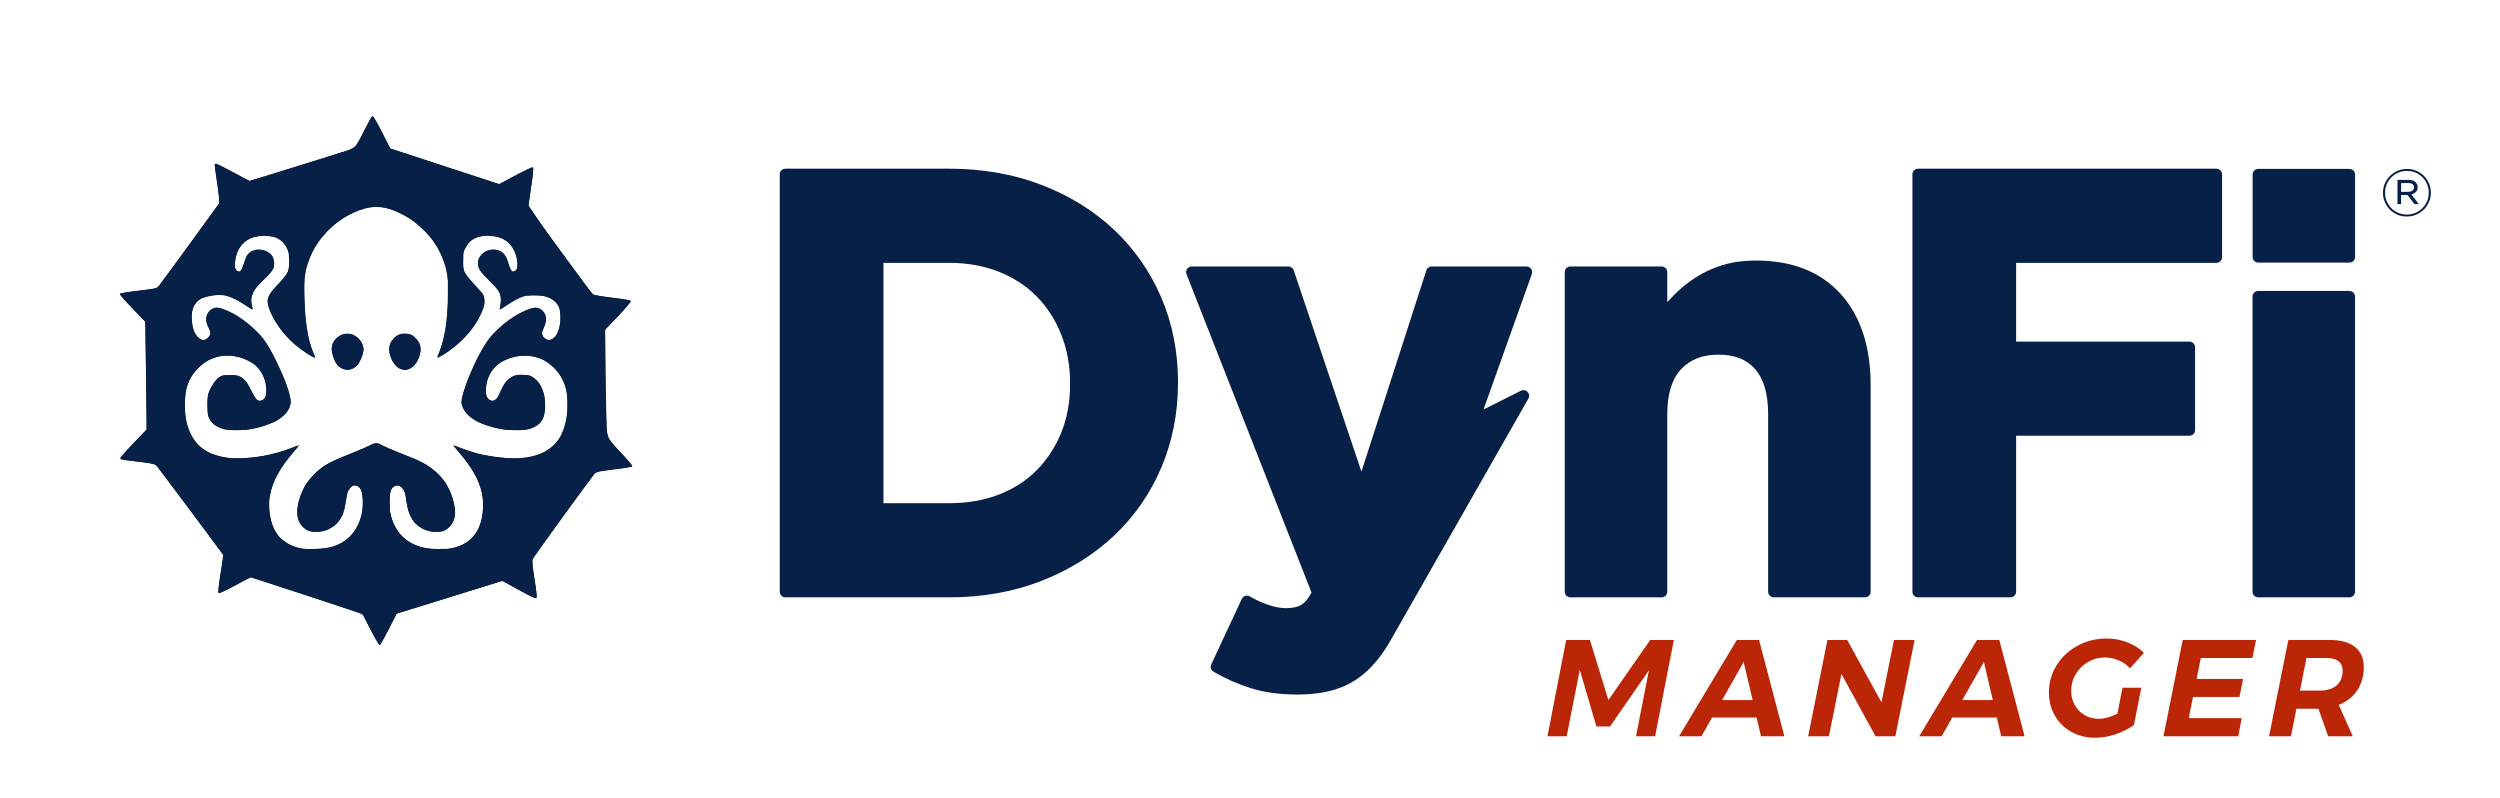 <?xml version="1.0" encoding="UTF-8"?>
<svg width="2000px" height="638px" viewBox="0 0 2000 638" xmlns="http://www.w3.org/2000/svg" xmlns:xlink="http://www.w3.org/1999/xlink" version="1.1">
 <!-- Generated by Pixelmator Pro 1.6.1 -->
 <g id="layer1">
  <g id="g928">
   <path id="path" d="M289.992 490.992 L200.5 461.628 188.083 468.337 C180.208 472.591 175.393 474.773 174.921 474.3 174.45 473.827 175.031 468.169 176.51 458.835 L178.842 444.115 152.945 409.279 C138.701 390.12 126.345 373.638 125.487 372.652 124.165 371.132 122.566 370.695 114.962 369.779 110.031 369.185 103.804 368.452 101.123 368.152 97.849 367.783 96.251 367.261 96.251 366.559 96.251 365.983 101.026 360.567 106.864 354.52 L117.476 343.526 116.895 300.394 116.315 257.262 105.756 246.441 C99.475 240.003 95.491 235.341 95.92 234.933 96.317 234.557 103.132 233.508 111.064 232.603 124.982 231.016 125.547 230.883 127.18 228.814 128.111 227.635 139.111 212.625 151.625 195.458 164.138 178.293 174.766 163.621 175.243 162.857 175.898 161.805 175.673 158.648 174.323 149.907 173.34 143.55 172.332 136.621 172.084 134.509 171.659 130.918 171.733 130.697 173.238 131.092 174.121 131.324 180.411 134.536 187.216 138.23 L199.586 144.946 232.315 134.747 C250.315 129.139 269.456 123.163 274.848 121.47 284.652 118.391 284.652 118.391 290.83 105.747 294.228 98.792 297.433 92.967 297.951 92.804 298.513 92.628 301.559 97.835 305.472 105.654 L312.048 118.802 355.696 133.098 399.343 147.394 412.476 140.347 C420.968 135.79 425.876 133.567 426.365 134.059 426.854 134.549 426.365 139.72 424.977 148.696 423.796 156.329 422.784 163.277 422.726 164.137 422.663 165.067 432.831 179.626 447.84 200.094 461.711 219.009 473.475 234.943 473.982 235.504 474.554 236.134 480.462 237.161 489.54 238.206 499.41 239.342 504.301 240.218 504.56 240.891 504.771 241.443 500.233 246.811 494.442 252.861 L483.942 263.831 484.242 294.494 C484.407 311.359 484.747 330.838 484.996 337.783 485.451 350.408 485.451 350.408 496.007 361.474 501.812 367.56 506.25 372.821 505.868 373.165 505.485 373.51 498.885 374.527 491.198 375.427 480.192 376.714 476.944 377.361 475.911 378.468 475.19 379.24 464.638 393.565 452.464 410.303 440.288 427.04 429.158 442.399 427.729 444.435 425.131 448.135 425.131 448.135 427.496 462.856 429.004 472.24 429.591 477.848 429.115 478.325 428.639 478.802 426.4 478.007 422.94 476.131 419.955 474.513 413.979 471.26 409.66 468.905 L401.81 464.623 359.545 477.763 317.28 490.904 310.941 503.36 C307.455 510.211 304.229 515.941 303.773 516.093 303.317 516.245 300.03 510.66 296.469 503.681 Z M252.569 439.289 C257.37 439.116 263.033 438.41 265.433 437.687 267.791 436.977 271.519 435.373 273.716 434.123 275.913 432.872 279.138 430.297 280.884 428.399 282.628 426.501 285.112 422.851 286.402 420.287 287.693 417.725 289.165 413.363 289.674 410.596 290.182 407.826 290.432 402.669 290.228 399.132 289.95 394.329 289.46 392.167 288.288 390.586 287.308 389.265 285.835 388.381 284.367 388.233 282.528 388.048 281.565 388.53 279.96 390.443 278.831 391.789 277.752 393.654 277.562 394.588 277.374 395.522 276.858 398.96 276.416 402.229 275.974 405.496 274.936 409.753 274.108 411.688 273.28 413.623 271.461 416.512 270.064 418.108 268.666 419.703 265.759 421.905 263.603 423 261.432 424.102 257.747 425.166 255.347 425.382 252.961 425.597 249.556 425.377 247.781 424.897 245.719 424.337 243.565 422.925 241.822 420.992 240.018 418.989 238.811 416.641 238.258 414.059 237.685 411.383 237.666 408.638 238.196 405.341 238.621 402.694 239.687 398.604 240.564 396.252 241.442 393.9 243.074 390.307 244.192 388.268 245.309 386.23 248.704 382.092 251.736 379.074 255.76 375.068 259.141 372.613 264.263 369.983 268.123 368.002 274.964 365.057 279.467 363.437 283.969 361.818 290.645 358.967 294.302 357.102 300.95 353.708 300.95 353.708 306.794 356.779 310.009 358.468 315.613 360.93 319.247 362.249 322.882 363.57 328.136 365.595 330.923 366.751 333.71 367.905 337.98 370.012 340.412 371.432 342.844 372.851 346.764 375.781 349.123 377.942 351.481 380.103 354.678 383.786 356.227 386.124 357.776 388.464 359.897 392.653 360.941 395.433 361.985 398.214 363.188 402.664 363.615 405.322 364.148 408.639 364.129 411.378 363.555 414.059 363.003 416.643 361.796 418.989 359.99 420.994 358.424 422.733 355.984 424.407 354.266 424.924 352.618 425.418 349.215 425.636 346.701 425.406 344.063 425.167 340.457 424.141 338.174 422.981 335.997 421.875 332.962 419.502 331.428 417.704 329.879 415.89 327.953 412.315 327.095 409.662 326.246 407.034 325.332 402.774 325.063 400.195 324.796 397.615 324.222 394.572 323.788 393.433 323.355 392.294 322.189 390.596 321.196 389.66 320.023 388.555 318.639 388.049 317.243 388.215 316.021 388.36 314.418 389.383 313.526 390.586 312.354 392.167 311.864 394.329 311.586 399.143 311.381 402.685 311.6 407.666 312.073 410.212 312.544 412.759 313.958 417.042 315.213 419.73 316.467 422.419 318.78 426.045 320.352 427.79 321.923 429.533 324.946 432.077 327.067 433.443 329.19 434.808 333.087 436.599 335.728 437.423 338.369 438.247 343.626 439.142 347.41 439.41 351.443 439.698 356.552 439.526 359.75 438.997 362.753 438.499 367.125 437.243 369.466 436.205 371.807 435.167 375.347 432.689 377.334 430.699 379.319 428.707 381.806 425.191 382.859 422.885 383.912 420.579 385.2 416.641 385.72 414.134 386.24 411.626 386.649 406.761 386.627 403.322 386.599 399.123 385.999 395.152 384.799 391.233 383.817 388.025 382.025 383.452 380.818 381.072 379.61 378.692 376.858 374.238 374.698 371.172 372.541 368.106 368.738 363.381 366.248 360.67 363.757 357.959 362.245 355.941 362.888 356.185 363.532 356.428 366.3 357.545 369.041 358.665 371.782 359.785 376.518 361.392 379.565 362.234 382.614 363.077 387.949 364.294 391.421 364.941 394.893 365.586 401.734 366.348 406.624 366.635 413.125 367.014 417.353 366.832 422.358 365.955 426.121 365.297 431.467 363.694 434.238 362.393 437.123 361.04 440.922 358.382 443.12 356.179 445.231 354.061 447.889 350.489 449.025 348.242 450.161 345.996 451.769 341.496 452.598 338.244 453.624 334.22 454.106 329.68 454.106 324.023 454.106 319.085 453.622 313.851 452.913 311.12 452.256 308.592 450.618 304.455 449.273 301.925 447.928 299.396 444.957 295.612 442.67 293.516 440.384 291.421 436.671 288.804 434.421 287.703 432.169 286.599 428.223 285.309 425.649 284.831 423.077 284.355 418.961 284.193 416.503 284.471 414.046 284.749 410.011 285.671 407.537 286.521 405.064 287.371 401.427 289.166 399.455 290.511 397.483 291.855 394.791 294.573 393.473 296.55 392.154 298.526 390.522 301.827 389.846 303.884 389.169 305.942 388.616 309.675 388.616 312.181 388.616 315.608 389.017 317.25 390.233 318.798 391.2 320.032 392.621 320.858 393.778 320.858 394.84 320.858 396.48 320.017 397.425 318.988 398.369 317.96 399.748 315.386 400.487 313.269 401.227 311.151 402.862 307.994 404.12 306.253 405.435 304.433 407.943 302.342 410.021 301.333 412.961 299.907 414.623 299.637 418.948 299.882 423.295 300.128 424.785 300.581 427.131 302.377 428.708 303.583 430.848 305.86 431.887 307.438 432.926 309.015 434.356 312.583 435.065 315.366 435.932 318.767 436.243 322.374 436.012 326.362 435.761 330.697 435.16 333.23 433.778 335.761 432.313 338.445 430.882 339.731 427.429 341.461 423.96 343.2 421.521 343.786 416.416 344.105 412.811 344.331 406.931 344.085 403.35 343.561 399.769 343.036 394.025 341.726 390.584 340.651 387.144 339.574 382.794 337.806 380.917 336.72 379.042 335.635 376.169 333.535 374.532 332.052 372.895 330.57 370.945 327.754 370.199 325.796 369.063 322.811 368.981 321.586 369.695 318.225 370.164 316.018 371.916 310.344 373.587 305.616 375.259 300.886 379.191 292.009 382.325 285.887 385.793 279.115 389.753 272.688 392.441 269.472 394.87 266.566 399.697 261.902 403.168 259.107 406.64 256.313 412.245 252.553 415.624 250.75 419.002 248.948 423.451 247.095 425.51 246.632 428.58 245.943 429.725 246.016 431.874 247.039 433.446 247.786 435.022 249.399 435.813 251.07 436.638 252.812 436.987 254.924 436.748 256.715 436.538 258.29 435.587 261.107 434.637 262.974 433.265 265.671 433.078 266.74 433.727 268.168 434.176 269.158 435.4 270.53 436.447 271.218 437.625 271.992 439.089 272.28 440.294 271.978 441.365 271.707 443.142 270.544 444.244 269.391 445.449 268.13 446.763 265.277 447.541 262.237 448.392 258.903 448.705 255.399 448.46 251.953 448.233 248.786 447.49 245.704 446.571 244.126 445.738 242.696 443.882 240.733 442.447 239.763 441.011 238.794 438.399 237.586 436.642 237.079 434.883 236.573 430.464 236.134 426.819 236.104 420.892 236.055 419.624 236.318 414.817 238.601 411.862 240.004 407.158 242.788 404.363 244.787 399.774 248.071 399.335 248.24 399.827 246.535 400.126 245.497 400.579 243.505 400.832 242.108 401.088 240.712 400.836 237.898 400.274 235.855 399.458 232.884 398.074 230.983 393.35 226.355 390.103 223.173 386.432 219.405 385.192 217.983 383.573 216.128 382.838 214.339 382.588 211.653 382.309 208.642 382.601 207.374 384.08 205.174 385.091 203.67 387.14 201.823 388.632 201.072 390.125 200.32 392.924 199.705 394.854 199.707 396.962 199.708 399.361 200.32 400.864 201.239 402.241 202.08 404.054 204.117 404.893 205.766 405.732 207.415 406.665 210.079 406.965 211.686 407.265 213.292 408.108 215.346 408.837 216.248 409.953 217.63 410.428 217.746 411.854 216.979 412.785 216.481 413.754 215.244 414.007 214.232 414.261 213.22 414.226 210.681 413.93 208.588 413.634 206.496 412.712 203.2 411.88 201.265 411.047 199.331 409.244 196.575 407.874 195.139 406.501 193.705 404.103 191.871 402.543 191.065 400.983 190.258 397.433 189.235 394.652 188.79 391.3 188.253 388.251 188.236 385.599 188.741 383.4 189.158 380.635 190.006 379.457 190.623 378.277 191.241 376.376 192.745 375.232 193.966 374.09 195.187 372.511 197.551 371.724 199.223 370.692 201.417 370.295 204.085 370.295 208.832 370.295 214.17 370.623 216.005 372.046 218.608 373.008 220.371 376.752 224.887 380.364 228.645 386.021 234.526 387.003 235.951 387.427 238.89 387.729 240.983 387.498 243.678 386.83 245.864 386.23 247.822 384.454 251.869 382.881 254.853 381.308 257.838 377.899 262.846 375.305 265.982 372.712 269.118 368.149 273.691 365.166 276.143 362.183 278.597 357.582 281.92 354.944 283.53 352.305 285.14 350.026 286.337 349.88 286.19 349.734 286.044 350.448 284.024 351.468 281.701 352.487 279.378 353.876 275.19 354.554 272.396 355.233 269.601 356.168 265.149 356.631 262.501 357.095 259.853 357.836 251.939 358.279 244.913 358.721 237.889 358.861 229.327 358.592 225.888 358.321 222.448 357.549 217.348 356.877 214.554 356.206 211.759 354.521 206.967 353.132 203.907 351.743 200.845 349.192 196.272 347.461 193.744 345.731 191.218 341.916 186.809 338.983 183.947 336.051 181.085 331.681 177.377 329.272 175.707 326.864 174.038 322.37 171.506 319.285 170.081 316.2 168.654 311.855 167.002 309.63 166.408 307.405 165.815 303.641 165.324 301.265 165.319 298.89 165.314 294.855 165.853 292.3 166.517 289.744 167.182 285.237 168.838 282.286 170.199 279.335 171.559 274.949 174.038 272.541 175.708 270.132 177.378 265.939 180.911 263.222 183.556 260.506 186.203 256.739 190.517 254.853 193.142 252.966 195.767 250.377 200.164 249.1 202.913 247.823 205.661 245.977 210.899 244.998 214.554 243.433 220.403 243.236 222.832 243.355 234.849 243.429 242.356 244.033 252.733 244.698 257.908 245.362 263.082 246.581 269.885 247.405 273.026 248.23 276.167 249.774 280.497 250.836 282.647 252.393 285.801 252.521 286.467 251.498 286.083 250.801 285.822 248.445 284.53 246.264 283.213 244.082 281.895 239.768 278.726 236.678 276.168 233.587 273.611 229.056 269.069 226.611 266.077 224.164 263.084 220.68 257.917 218.867 254.595 217.053 251.273 215.159 246.722 214.656 244.482 213.884 241.042 213.942 239.884 215.025 237.04 215.843 234.894 218.417 231.572 222.126 227.878 225.327 224.691 228.75 220.564 229.732 218.706 231.183 215.964 231.519 214.104 231.519 208.795 231.519 204.083 231.119 201.412 230.089 199.223 229.304 197.551 227.724 195.187 226.581 193.966 225.437 192.745 223.536 191.241 222.357 190.623 221.178 190.006 218.414 189.158 216.214 188.741 213.561 188.236 210.514 188.253 207.151 188.791 204.366 189.237 200.99 190.155 199.65 190.831 198.311 191.508 196.044 193.165 194.612 194.514 193.182 195.863 191.314 198.321 190.463 199.977 189.612 201.632 188.571 205.136 188.149 207.762 187.727 210.388 187.581 213.332 187.824 214.305 188.068 215.277 188.987 216.459 189.867 216.93 191.042 217.56 191.755 217.55 192.55 216.888 193.145 216.392 194.209 213.998 194.914 211.568 195.62 209.137 196.705 206.161 197.328 204.955 197.95 203.747 199.583 202.073 200.955 201.234 202.401 200.351 204.856 199.707 206.79 199.705 208.626 199.704 211.257 200.185 212.638 200.774 214.017 201.363 215.977 202.748 216.991 203.852 218.131 205.091 218.984 207.179 219.224 209.314 219.482 211.615 219.181 213.679 218.322 215.495 217.613 216.995 214.187 220.809 210.711 223.971 206.127 228.141 203.862 230.88 202.464 233.94 201.007 237.132 200.643 238.948 200.97 241.403 201.208 243.187 201.657 245.497 201.968 246.535 202.475 248.234 202.026 248.061 197.451 244.787 194.657 242.788 190.087 240.081 187.296 238.773 184.506 237.462 180.464 236.183 178.316 235.928 176.169 235.672 172.035 235.879 169.131 236.386 166.226 236.892 162.499 237.998 160.848 238.843 159.195 239.688 156.927 241.768 155.806 243.467 154.345 245.681 153.658 247.946 153.375 251.478 153.157 254.188 153.392 258.398 153.897 260.834 154.402 263.271 155.596 266.429 156.552 267.852 157.508 269.276 159.31 270.933 160.556 271.534 162.5 272.471 163.1 272.468 164.795 271.515 165.881 270.903 167.279 269.494 167.901 268.384 168.929 266.548 168.869 266.054 167.24 262.932 166.254 261.043 165.277 258.228 165.066 256.675 164.827 254.92 165.181 252.802 166.001 251.07 166.791 249.399 168.367 247.786 169.94 247.039 172.079 246.02 173.239 245.943 176.261 246.623 178.297 247.08 182.657 248.861 185.951 250.579 189.246 252.297 194.87 256.062 198.45 258.946 202.029 261.829 207.002 266.635 209.5 269.626 212.633 273.373 216.048 279.081 220.491 287.995 224.036 295.106 228.086 304.443 229.491 308.742 230.895 313.041 232.235 317.881 232.47 319.496 232.731 321.307 232.404 323.722 231.615 325.792 230.913 327.64 229.024 330.405 227.419 331.939 225.815 333.471 222.924 335.619 220.994 336.71 219.064 337.802 214.67 339.574 211.229 340.651 207.789 341.726 202.044 343.036 198.463 343.561 194.883 344.085 189.003 344.331 185.397 344.105 180.293 343.786 177.854 343.2 174.384 341.461 170.932 339.731 169.487 338.434 167.978 335.709 166.245 332.58 166.029 331.281 166.029 323.964 166.029 316.117 166.154 315.489 168.758 310.316 170.429 306.994 172.646 303.975 174.483 302.519 177.276 300.304 177.916 300.144 183.966 300.144 189.918 300.144 190.732 300.339 193.834 302.506 196.491 304.363 197.903 306.286 200.427 311.496 202.195 315.139 204.211 318.737 204.911 319.49 205.609 320.243 207.031 320.858 208.072 320.858 209.189 320.858 210.628 320.012 211.581 318.798 212.796 317.25 213.197 315.608 213.197 312.181 213.197 309.675 212.643 305.942 211.967 303.884 211.292 301.827 209.66 298.526 208.341 296.55 207.022 294.573 204.33 291.855 202.358 290.511 200.387 289.166 196.75 287.371 194.277 286.521 191.804 285.671 187.769 284.749 185.311 284.471 182.852 284.193 178.736 284.355 176.164 284.833 173.592 285.309 169.557 286.661 167.199 287.837 164.84 289.011 160.934 291.929 158.518 294.32 156.102 296.709 153.234 300.43 152.143 302.587 151.053 304.744 149.608 308.645 148.935 311.256 148.214 314.041 147.713 319.186 147.721 323.706 147.728 327.943 148.252 333.872 148.886 336.881 149.518 339.891 151.15 344.627 152.512 347.408 153.874 350.188 156.607 354.085 158.585 356.069 160.564 358.053 164.483 360.811 167.295 362.199 170.394 363.728 175.143 365.201 179.353 365.938 184.464 366.832 188.649 367.016 195.189 366.635 200.079 366.348 206.92 365.586 210.392 364.941 213.865 364.294 219.199 363.077 222.247 362.234 225.295 361.392 230.032 359.785 232.773 358.665 235.514 357.545 238.282 356.427 238.925 356.181 239.569 355.937 238.192 357.825 235.868 360.378 233.543 362.931 230.104 367.107 228.226 369.657 226.346 372.206 223.554 376.544 222.019 379.298 220.483 382.05 218.432 386.822 217.459 389.903 216.486 392.985 215.461 397.791 215.18 400.586 214.853 403.838 215.081 407.98 215.815 412.093 216.446 415.628 217.841 420.446 218.915 422.8 219.991 425.153 222.41 428.623 224.293 430.511 226.176 432.399 229.653 434.862 232.018 435.984 234.383 437.105 238.045 438.378 240.156 438.812 242.266 439.246 247.853 439.461 252.569 439.289 Z M278.142 295.815 C276.941 295.797 274.906 295.318 273.62 294.749 272.333 294.179 270.694 293.05 269.977 292.239 269.262 291.428 267.945 288.905 267.054 286.632 266.163 284.359 265.433 281.088 265.433 279.362 265.433 277.637 265.947 275.231 266.575 274.014 267.202 272.796 268.791 270.893 270.106 269.784 271.42 268.674 273.714 267.54 275.201 267.259 276.69 266.979 279.156 266.984 280.683 267.272 282.209 267.56 284.8 269.009 286.44 270.495 288.475 272.338 289.699 274.302 290.298 276.684 291.051 279.685 290.941 280.855 289.51 285.077 288.595 287.775 287.102 290.807 286.191 291.815 285.279 292.824 283.587 294.144 282.43 294.747 281.271 295.351 279.341 295.832 278.142 295.815 Z M323.907 295.845 C322.216 295.845 319.92 295.116 318.369 294.086 316.785 293.035 314.869 290.6 313.601 288.029 312.153 285.092 311.475 282.466 311.457 279.741 311.439 276.863 311.92 275.035 313.186 273.169 314.15 271.749 315.93 269.849 317.141 268.95 318.786 267.729 320.497 267.315 323.906 267.315 327.316 267.315 329.027 267.729 330.671 268.95 331.881 269.849 333.661 271.749 334.626 273.169 335.892 275.035 336.374 276.863 336.356 279.741 336.338 282.466 335.659 285.092 334.212 288.029 332.943 290.6 331.028 293.035 329.443 294.086 327.893 295.116 325.597 295.845 323.906 295.845 Z" fill="#072047" fill-opacity="1" stroke="none"/>
   <path id="path831" d="M298.093 93.17 C295.995 94.405 295.423 97.301 294.09 99.244 290.966 104.976 288.4 111.064 284.717 116.459 280.348 120.76 273.808 121.279 268.335 123.417 245.429 130.516 222.531 137.85 199.567 144.633 190.53 140.298 181.978 134.818 172.695 130.996 171.056 131.272 172.144 133.607 172.039 134.699 173.192 144.017 175.113 153.264 175.366 162.674 159.201 184.713 143.375 207.022 126.96 228.864 124.726 231.524 120.684 230.877 117.639 231.657 110.632 232.756 103.465 233.089 96.564 234.736 95.173 235.733 97.538 237.166 97.996 238.082 103.872 244.691 110.117 250.956 116.206 257.365 116.567 286.134 117.132 314.901 117.223 343.674 110.178 351.227 102.586 358.351 96.207 366.483 96.475 367.98 98.905 367.543 100.014 368.004 107.988 369.391 116.214 369.436 124.006 371.691 126.402 373.206 127.553 376.173 129.491 378.205 145.928 400.031 162.399 421.838 178.526 443.899 177.631 453.825 175.211 463.666 174.624 473.65 175.152 475.282 177.228 473.63 178.203 473.381 185.855 469.885 193.058 465.439 200.658 461.889 229.122 471.073 257.614 480.288 285.936 489.944 288.069 490.765 290.783 491.277 291.37 493.907 295.234 500.953 298.497 508.374 302.897 515.103 303.457 516.322 304.606 515.812 304.872 514.695 309.323 506.932 313.258 498.886 317.35 490.93 345.511 482.19 373.672 473.45 401.832 464.71 410.461 469.202 418.75 474.42 427.664 478.33 428.984 479.195 429.621 477.64 429.314 476.521 428.662 467.178 426.287 457.932 425.926 448.624 426.639 445.599 429.268 443.341 430.782 440.655 445.502 419.847 460.494 399.226 475.735 378.805 479.12 376.603 483.478 376.862 487.32 376.062 493.341 375.079 499.534 374.803 505.433 373.245 506.279 372.103 504.125 370.935 503.69 369.947 498.396 363.405 491.816 357.883 487.2 350.842 484.605 345.576 485.575 339.452 485.089 333.782 484.492 310.439 484.231 287.081 484.142 263.728 491.018 256.408 498.333 249.416 504.439 241.424 504.772 239.914 502.207 240.17 501.299 239.784 492.519 238.238 483.533 237.73 474.851 235.712 470.19 231.017 466.706 225.248 462.619 220.055 449.617 202.2 436.227 184.608 423.962 166.229 421.736 163.818 423.727 160.557 423.747 157.694 424.73 149.835 426.435 142.017 426.586 134.081 425.305 133.483 423.48 135.031 422.075 135.465 414.383 139.169 406.879 143.249 399.369 147.304 370.332 137.796 341.296 128.288 312.26 118.779 307.753 110.338 303.876 101.507 298.697 93.454 298.545 93.282 298.33 93.151 298.093 93.17 Z M301.456 165.581 C311.373 165.659 320.567 170.437 328.823 175.556 337.157 181.666 344.829 189.085 350.009 198.113 355.159 207.649 358.835 218.327 358.29 229.273 358.372 247.637 357.778 266.514 350.635 283.701 350.154 284.423 349.686 286.613 351.201 285.694 361.84 280.087 370.678 271.607 378.185 262.303 382.17 256.405 386.077 250.08 387.502 243.013 387.746 239.556 387.386 235.696 384.561 233.293 380.127 227.862 374.581 223.121 371.319 216.851 369.968 212.463 370.975 207.725 370.647 203.199 370.782 200.364 372.724 197.85 374.168 195.477 378.357 189.385 386.425 188.116 393.223 188.848 399.359 189.166 405.574 191.758 409.105 196.951 412.824 202.059 414.62 208.789 413.576 215.023 412.719 216.467 410.304 218.526 409.054 216.287 406.177 211.5 406.2 204.741 401.089 201.419 396.183 198.538 389.055 199.298 385.343 203.82 382.536 206.322 381.672 210.366 382.941 213.869 385.105 219.074 389.961 222.497 393.548 226.662 396.869 230.131 400.853 233.976 400.562 239.172 400.867 241.784 399.943 244.439 400.041 247.043 401.43 247.395 402.757 245.626 404.037 245.114 409.162 241.891 414.306 238.236 420.226 236.707 426.357 236.328 432.809 235.666 438.634 237.981 443.359 239.879 447.808 244.046 448.017 249.455 448.703 255.884 448.214 262.857 444.762 268.519 442.958 270.785 439.741 273.188 436.873 271.24 434.395 270.04 432.811 267.001 434.177 264.373 435.964 260.002 438.387 254.636 435.299 250.228 433.367 246.917 429.259 245.411 425.637 246.61 412.397 250.568 401.294 259.689 392.222 269.878 384.505 279.711 379.457 291.335 374.694 302.812 372.483 308.957 369.669 315.125 369.208 321.71 369.831 328.901 375.964 334.171 382.025 337.22 389.584 340.853 397.847 343.202 406.204 343.914 412.314 343.814 418.682 344.762 424.594 342.819 428.958 341.252 433.192 338.405 434.685 333.777 436.602 328.152 436.319 321.953 435.327 316.163 433.861 309.615 429.997 302.868 423.482 300.383 419.75 299.826 415.866 299.851 412.127 300.333 406.764 302.038 403.306 306.87 401.091 311.802 399.294 314.629 398.594 318.792 395.27 320.277 391.679 321.6 388.613 317.68 388.897 314.346 387.855 303.812 393.687 292.792 403.463 288.393 412.085 284.014 422.498 283.497 431.633 286.606 444.184 291.599 453.256 304.382 453.716 317.924 454.373 327.485 453.719 337.296 449.751 346.165 445.632 356.463 435.473 363.237 424.863 365.271 412.415 367.967 399.507 366.196 387.124 363.967 379.042 362.484 371.417 359.31 363.687 356.621 362.732 357.438 364.847 358.617 365.18 359.481 374.704 370.505 384.129 382.912 386.045 397.805 387.195 408.409 385.868 420.254 378.905 428.812 372.763 436 362.909 439.592 353.552 439.113 345.642 439.425 337.546 438.706 330.358 435.1 320.142 430.347 313.632 419.681 311.983 408.777 311.935 403.53 311.311 398.118 312.532 392.98 313.289 389.85 316.899 387.215 319.98 389.009 324.594 391.633 324.395 397.665 325.318 402.207 326.475 409.542 329.116 417.424 335.775 421.51 341.256 425.302 348.494 426.438 354.888 424.731 361.036 422.114 364.607 415.318 364.027 408.753 363.278 400.343 360.299 392.044 355.532 385.082 349.693 376.874 341.148 371.097 331.96 367.261 322.61 363.277 313.06 359.815 303.871 355.444 301.933 354.356 299.706 354.363 297.771 355.455 287.725 360.213 277.269 364.012 267.135 368.561 257.67 372.769 249.454 379.896 244.047 388.753 240.141 396.049 237.035 404.4 237.999 412.804 238.948 419.445 244.69 425.958 251.807 425.321 259.636 426.055 267.526 422.169 271.912 415.669 276.538 409.043 276.03 400.553 278.39 393.161 279.552 390.716 281.663 387.636 284.757 388.491 289.079 389.491 289.796 394.821 290.109 398.527 291.072 411.105 286.738 424.8 276.13 432.318 268.47 438.138 258.565 439.199 249.28 439.155 239.952 439.799 230.265 436.483 223.706 429.729 216.765 422.057 215.118 411.174 215.407 401.223 216.453 386.111 225.04 372.931 234.7 361.806 235.922 360.15 237.729 358.733 238.535 356.851 237.358 356.23 235.797 357.659 234.537 357.863 219.365 363.743 203.057 367.036 186.783 366.58 175.706 366.022 163.746 362.653 156.575 353.51 148.027 342.551 146.876 327.714 148.56 314.379 149.564 305.507 154.56 297.591 161.359 291.972 167.514 286.706 175.776 283.977 183.83 284.649 191.249 284.783 198.337 287.908 204.282 292.139 210.895 298.22 214.337 307.886 212.549 316.671 211.785 319.787 207.449 322.104 205.051 319.284 200.493 313.408 198.866 304.698 191.657 301.085 187.82 299.506 183.493 300.348 179.449 300.275 174.219 300.849 171.189 305.999 168.815 310.151 164.966 316.223 166.054 323.69 166.182 330.49 166.684 336.057 171.139 340.51 176.207 342.37 182.096 344.907 188.7 343.766 194.916 343.949 203.192 343.438 211.337 341.06 218.883 337.669 225.093 334.704 231.669 329.704 232.47 322.347 232.462 315.051 229.204 308.248 226.702 301.541 222.265 291.235 217.619 280.857 211.08 271.696 202.06 260.854 190.697 251.431 177.231 246.833 173.912 245.544 169.813 245.97 167.515 248.938 164.67 251.948 164.249 256.534 166.027 260.2 166.964 262.899 169.668 266.305 167.262 269.028 165.757 271.219 162.765 273.144 160.293 271.177 154.584 267.614 153.625 260.183 153.42 254.079 153.05 247.671 156.029 240.386 162.494 238.263 168.002 236.457 174.129 235.493 179.916 236.364 187.847 238.134 194.394 243.126 201.235 247.207 202.742 247.35 201.483 245.112 201.547 244.393 199.829 238.725 202.383 232.862 206.268 228.754 210.213 223.881 215.716 220.171 218.699 214.554 220.236 210.183 219.056 204.672 214.946 202.119 210.041 198.697 202.121 198.73 198.196 203.653 195.361 207.674 195.133 213.03 192.257 216.994 189.947 218.027 187.847 215.268 188.048 213.035 187.453 203.986 192.129 193.874 200.968 190.53 207.03 188.242 213.79 188.194 220.006 189.807 225.508 191.67 229.826 196.904 230.926 202.589 231.319 207.463 231.82 212.585 230.293 217.31 226.403 225.061 218.379 229.842 214.704 237.709 212.803 242.986 215.949 248.33 218.028 253.052 225.235 266.904 236.93 278.34 250.648 285.67 251.696 286.444 252.208 285.16 251.557 284.336 245.001 269.578 244.127 253.223 243.519 237.297 243.208 227.842 243.313 218.119 246.781 209.192 252.797 191.645 266.831 177.394 283.56 169.777 289.198 167.26 295.297 165.515 301.456 165.581 Z" fill="#072047" fill-opacity="1" stroke="none"/>
   <path id="path833" d="M277.492 267.007 C270.207 267.114 263.704 274.672 265.687 281.958 266.889 287.254 269.203 293.76 275.032 295.325 279.636 296.804 284.693 294.48 287.071 290.378 289.13 286.881 290.842 282.832 290.813 278.726 289.906 272.369 284.108 266.607 277.492 267.007 Z" fill="#072047" fill-opacity="1" stroke="none"/>
   <path id="path835" d="M323.684 266.834 C320.332 266.695 316.917 268.282 314.842 271.057 310.829 274.794 310.691 280.894 312.613 285.706 314.43 290.824 318.679 296.224 324.637 295.894 331.464 294.881 335.418 287.755 336.296 281.449 337.102 276.996 335.035 272.583 331.623 269.77 329.604 267.467 326.545 266.745 323.684 266.834 Z" fill="#072047" fill-opacity="1" stroke="none"/>
  </g>
  <path id="path5180" d="M1404.633 208.411 C1394.952 208.411 1386.107 209.614 1378.348 211.981 1370.632 214.331 1363.478 217.574 1357.084 221.614 1350.736 225.634 1344.899 230.287 1339.747 235.451 1337.716 237.479 1335.735 239.567 1333.823 241.698 L1333.823 217.691 C1333.823 215.2 1331.794 213.183 1329.288 213.183 L1256.341 213.183 C1253.835 213.183 1251.806 215.2 1251.806 217.691 L1251.806 473.371 C1251.806 475.861 1253.835 477.879 1256.341 477.879 L1329.288 477.879 C1331.794 477.879 1333.823 475.861 1333.823 473.371 L1333.823 331.094 C1333.823 315.218 1337.528 303.202 1344.844 295.382 1352.182 287.542 1362.004 283.731 1374.877 283.731 1387.7 283.731 1397.258 287.509 1404.098 295.281 1411 303.117 1414.498 315.159 1414.498 331.094 L1414.498 473.371 C1414.498 475.861 1416.523 477.879 1419.029 477.879 L1491.976 477.879 C1494.476 477.879 1496.505 475.861 1496.505 473.371 L1496.505 307.844 C1496.505 277.28 1488.45 252.834 1472.554 235.192 1456.527 217.422 1433.677 208.411 1404.633 208.411" fill="#072047" fill-opacity="1" stroke="none"/>
  <path id="path5184" d="M1773.115 134.95 L1534.462 134.95 C1531.961 134.95 1529.932 136.968 1529.932 139.458 L1529.932 473.367 C1529.932 475.857 1531.961 477.875 1534.462 477.875 L1608.37 477.875 C1610.875 477.875 1612.905 475.857 1612.905 473.367 L1612.905 348.601 1751.521 348.601 C1754.027 348.601 1756.057 346.583 1756.057 344.093 L1756.057 277.79 C1756.057 275.3 1754.027 273.282 1751.521 273.282 L1612.905 273.282 1612.905 210.269 1773.115 210.269 C1775.619 210.269 1777.65 208.251 1777.65 205.761 L1777.65 139.458 C1777.65 136.968 1775.619 134.95 1773.115 134.95" fill="#072047" fill-opacity="1" stroke="none"/>
  <path id="path5188" d="M1879.495 232.771 L1806.548 232.771 C1804.043 232.771 1802.013 234.79 1802.013 237.28 L1802.013 473.37 C1802.013 475.855 1804.043 477.874 1806.548 477.874 L1879.495 477.874 C1882.001 477.874 1884.031 475.855 1884.031 473.37 L1884.031 237.28 C1884.031 234.79 1882.001 232.771 1879.495 232.771" fill="#072047" fill-opacity="1" stroke="none"/>
  <path id="path5192" d="M1879.521 135.12 L1806.616 135.12 C1804.11 135.12 1802.081 137.138 1802.081 139.628 L1802.081 205.593 C1802.081 208.078 1804.11 210.096 1806.616 210.096 L1879.521 210.096 C1882.026 210.096 1884.057 208.078 1884.057 205.593 L1884.057 139.628 C1884.057 137.138 1882.026 135.12 1879.521 135.12" fill="#072047" fill-opacity="1" stroke="none"/>
  <path id="path5196" d="M1225.614 216.742 C1225.586 216.602 1225.549 216.469 1225.506 216.33 1225.414 216.04 1225.284 215.772 1225.134 215.497 1225.071 215.401 1225.042 215.299 1224.978 215.203 1224.96 215.175 1224.951 215.148 1224.932 215.12 1224.706 214.793 1224.435 214.514 1224.138 214.261 1224.129 214.252 1224.12 214.235 1224.111 214.226 1224.047 214.18 1223.988 214.161 1223.927 214.117 1223.656 213.913 1223.376 213.742 1223.069 213.602 1222.93 213.547 1222.809 213.5 1222.68 213.457 1222.409 213.366 1222.14 213.301 1221.854 213.258 1221.715 213.24 1221.573 213.212 1221.427 213.203 1221.353 213.203 1221.288 213.186 1221.21 213.186 L1145.386 213.186 C1143.415 213.186 1141.67 214.447 1141.066 216.314 L1089.145 377.316 1034.988 216.26 C1034.367 214.419 1032.634 213.184 1030.684 213.184 L953.417 213.184 C951.915 213.184 950.517 213.92 949.669 215.149 948.828 216.378 948.648 217.94 949.195 219.33 L1049.227 474.06 C1046.689 478.718 1044.06 481.943 1041.403 483.667 1038.492 485.556 1034.237 486.511 1028.763 486.511 1024.486 486.511 1019.734 485.631 1014.637 483.897 1009.373 482.105 1004.416 479.83 999.902 477.14 998.8 476.481 997.462 476.315 996.236 476.694 995.01 477.07 994.001 477.945 993.455 479.104 L968.979 531.577 C967.997 533.686 968.784 536.187 970.799 537.362 980.329 542.912 990.496 547.382 1001.02 550.657 1011.662 553.957 1024.064 555.631 1037.883 555.631 1049.146 555.631 1059.281 554.285 1068.018 551.617 1076.921 548.885 1084.982 544.404 1091.985 538.29 1098.87 532.28 1105.225 524.455 1110.884 515.031 1110.902 515.004 1110.911 514.967 1110.93 514.958 L1110.933 514.954 1110.997 514.863 C1111.861 513.413 1112.72 511.894 1113.573 510.343 L1222.751 318.81 C1223.733 317.081 1223.469 314.919 1222.086 313.48 1220.709 312.042 1218.544 311.671 1216.761 312.568 L1186.811 327.606 1225.449 219.296 1225.454 219.292 1225.454 219.288 1225.48 219.216 C1225.499 219.16 1225.499 219.103 1225.508 219.049 1225.616 218.706 1225.681 218.362 1225.707 218.013 1225.711 217.873 1225.707 217.735 1225.704 217.595 1225.699 217.317 1225.676 217.037 1225.611 216.762" fill="#072047" fill-opacity="1" stroke="none"/>
  <path id="path5200" d="M856.058 307.369 C856.058 321.66 853.665 334.729 848.957 346.214 844.238 357.699 837.623 367.806 829.281 376.242 820.983 384.641 810.788 391.189 798.979 395.703 787.078 400.254 773.742 402.556 759.331 402.556 L706.76 402.556 706.76 210.271 759.331 210.271 C773.72 210.271 787.041 212.653 798.93 217.343 810.75 222.018 820.966 228.652 829.281 237.067 837.613 245.504 844.227 255.75 848.941 267.53 853.66 279.342 856.058 292.427 856.058 306.413 Z M929.075 238.108 C920.236 217.446 907.531 199.209 891.311 183.892 875.118 168.612 855.566 156.505 833.196 147.896 810.842 139.309 785.993 134.951 759.331 134.951 L628.317 134.951 C625.817 134.951 623.787 136.969 623.787 139.459 L623.787 473.372 C623.787 475.858 625.817 477.876 628.317 477.876 L759.331 477.876 C786.021 477.876 810.88 473.437 833.223 464.684 855.593 455.913 875.134 443.731 891.311 428.463 907.531 413.156 920.236 394.828 929.075 373.994 937.914 353.181 942.396 330.441 942.396 306.413 L942.396 305.463 C942.396 281.441 937.914 258.781 929.075 238.108" fill="#072047" fill-opacity="1" stroke="none"/>
  <path id="path4545" d="M1917.994 153.617 L1917.994 143.888 1923.248 143.915 C1928.308 143.943 1928.523 143.943 1929.087 144.084 1930.663 144.471 1931.667 145.007 1932.638 145.979 1933.322 146.665 1933.645 147.191 1933.922 148.075 1934.067 148.535 1934.083 148.716 1934.08 149.822 1934.078 150.975 1934.071 151.089 1933.89 151.602 1933.556 152.585 1933.109 153.241 1932.281 153.965 1931.571 154.586 1930.4 155.191 1929.44 155.434 1929.265 155.479 1929.127 155.538 1929.134 155.565 1929.14 155.593 1930.397 157.238 1931.925 159.222 1933.453 161.204 1934.791 162.945 1934.9 163.088 L1935.095 163.351 1933.351 163.323 1931.605 163.305 1928.812 159.675 1926.019 156.044 1923.453 156.018 1920.887 155.99 1920.887 159.655 1920.887 163.321 1919.44 163.321 1917.993 163.321 Z M1927.407 153.413 C1928.222 153.311 1928.707 153.173 1929.363 152.855 1930.588 152.26 1931.221 151.26 1931.223 149.918 1931.224 148.956 1930.916 148.184 1930.3 147.604 1929.855 147.187 1929.462 146.96 1928.812 146.746 1927.987 146.475 1927.281 146.429 1923.971 146.429 L1920.888 146.429 1920.888 149.956 1920.888 153.483 1923.87 153.483 C1925.51 153.483 1927.102 153.455 1927.407 153.41 Z" fill="#072047" fill-opacity="1" stroke="none"/>
  <path id="path4547" d="M1923.352 173.137 C1921.942 172.979 1920.391 172.633 1919.062 172.182 1917.211 171.553 1914.739 170.143 1913.136 168.802 1909.747 165.969 1907.372 161.835 1906.63 157.477 1905.707 152.066 1907.115 146.626 1910.551 142.319 1911.228 141.471 1912.689 140.008 1913.515 139.349 1916.242 137.179 1919.355 135.826 1922.865 135.285 1923.921 135.121 1927.225 135.121 1928.281 135.285 1930.561 135.636 1932.293 136.195 1934.394 137.254 1939.189 139.674 1942.752 144.131 1944.111 149.408 1945.621 155.278 1944.258 161.397 1940.365 166.223 1937.5 169.777 1933.033 172.307 1928.33 173.041 1927.494 173.173 1924.222 173.235 1923.352 173.137 Z M1927.654 171.531 C1929.667 171.297 1931.445 170.765 1933.256 169.855 1935.227 168.865 1936.617 167.852 1938.117 166.313 1939.484 164.909 1940.355 163.679 1941.214 161.941 1941.813 160.727 1942.123 159.889 1942.455 158.59 1942.887 156.894 1942.97 156.17 1942.97 154.133 1942.97 152.751 1942.942 152.169 1942.844 151.531 1941.668 143.877 1935.905 138.071 1928.296 136.871 1927.34 136.721 1924.848 136.663 1923.814 136.768 1920.803 137.071 1917.947 138.133 1915.411 139.89 1911.641 142.501 1909.091 146.575 1908.271 151.296 1908.128 152.117 1908.11 152.433 1908.11 154.236 1908.11 156.459 1908.183 157.08 1908.619 158.776 1909.327 161.506 1910.906 164.309 1912.911 166.396 1915.583 169.177 1919.361 171.065 1923.18 171.525 1924.25 171.654 1926.574 171.657 1927.656 171.53 Z" fill="#072047" fill-opacity="1" stroke="none"/>
  <g id="flowRoot6443"/>
  <path id="MANAGER" d="M1891.04 533.56 C1891.04 540.747 1889.298 546.962 1885.815 552.205 1882.332 557.448 1877.4 561.353 1871.02 563.92 L1882.24 589 1862.55 589 1854.74 567 1853.09 567 1837.14 567 1832.74 589 1815.25 589 1830.65 512 1864.09 512 C1872.743 512 1879.398 513.87 1884.055 517.61 1888.712 521.35 1891.04 526.667 1891.04 533.56 Z M1840 552.48 L1855.95 552.48 C1861.67 552.48 1866.125 551.087 1869.315 548.3 1872.505 545.513 1874.1 541.59 1874.1 536.53 1874.1 533.23 1873 530.718 1870.8 528.995 1868.6 527.272 1865.447 526.41 1861.34 526.41 L1845.17 526.41 Z M1801.94 526.41 L1760.69 526.41 1757.28 543.13 1794.46 543.13 1791.6 557.54 1754.42 557.54 1751.01 574.48 1793.36 574.48 1790.61 589 1730.77 589 1746.17 512 1804.8 512 Z M1697.99 550.17 L1713.06 550.17 1707.12 580.09 C1702.647 583.17 1697.697 585.627 1692.27 587.46 1686.843 589.293 1681.527 590.21 1676.32 590.21 1669.207 590.21 1662.808 588.633 1657.125 585.48 1651.442 582.327 1647.023 578 1643.87 572.5 1640.717 567 1639.14 560.803 1639.14 553.91 1639.14 545.99 1641.212 538.73 1645.355 532.13 1649.498 525.53 1655.108 520.323 1662.185 516.51 1669.262 512.697 1676.98 510.79 1685.34 510.79 1691.06 510.79 1696.56 511.817 1701.84 513.87 1707.12 515.923 1711.557 518.71 1715.15 522.23 L1704.04 534.66 C1701.547 531.947 1698.485 529.82 1694.855 528.28 1691.225 526.74 1687.54 525.97 1683.8 525.97 1679.033 525.97 1674.597 527.162 1670.49 529.545 1666.383 531.928 1663.102 535.155 1660.645 539.225 1658.188 543.295 1656.96 547.787 1656.96 552.7 1656.96 556.88 1657.913 560.675 1659.82 564.085 1661.727 567.495 1664.348 570.172 1667.685 572.115 1671.022 574.058 1674.78 575.03 1678.96 575.03 1683.507 575.03 1688.493 573.673 1693.92 570.96 Z M1600.97 589 L1597.45 574.04 1561.81 574.04 1553.34 589 1535.41 589 1581.61 512 1599.43 512 1619.67 589 Z M1569.84 560.07 L1594.26 560.07 1587.11 529.6 Z M1515.17 512 L1531.67 512 1516.27 589 1500.43 589 1473.15 539.17 1463.14 589 1446.53 589 1461.93 512 1477.77 512 1505.16 561.83 Z M1408.8 589 L1405.28 574.04 1369.64 574.04 1361.17 589 1343.24 589 1389.44 512 1407.26 512 1427.5 589 Z M1377.67 560.07 L1402.09 560.07 1394.94 529.6 Z M1320.14 512 L1339.06 512 1324.1 589 1308.81 589 1319.15 536.2 1288.02 581.19 1277.13 581.19 1263.82 535.87 1253.37 589 1237.97 589 1252.93 512 1271.96 512 1286.7 560.07 Z" fill="#bb2607" fill-opacity="1" stroke="none"/>
 </g>
</svg>
